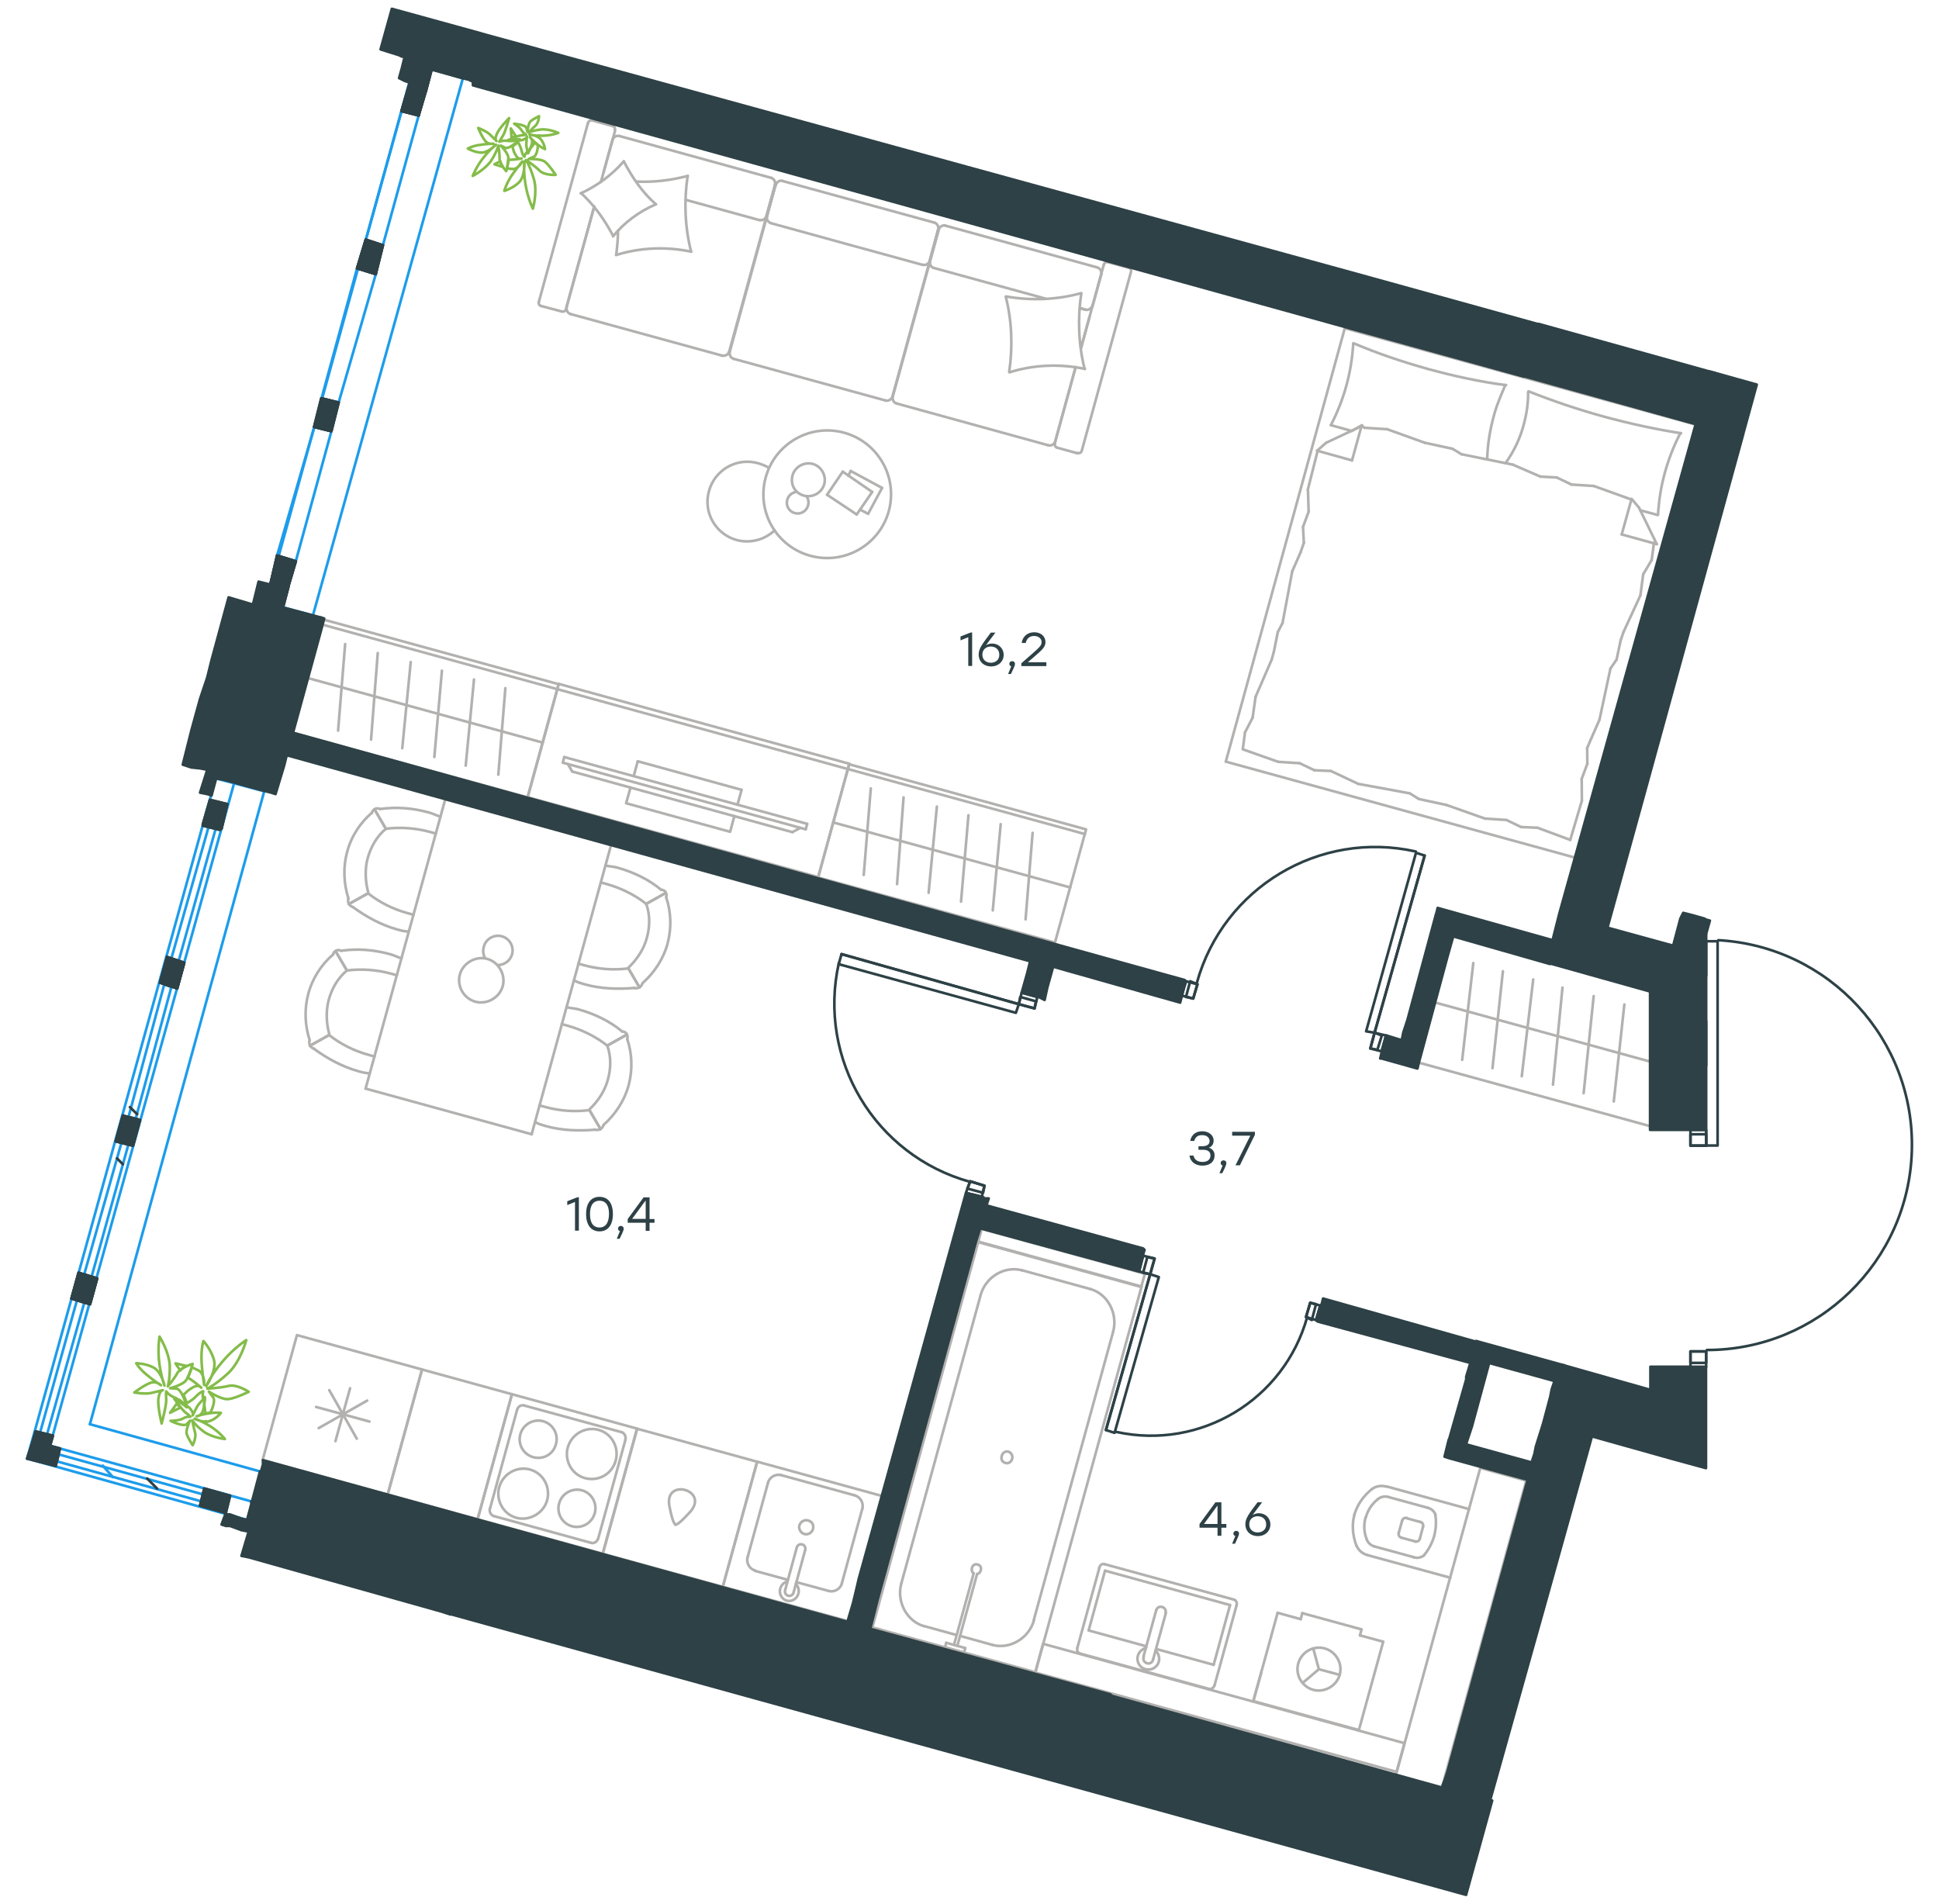 <?xml version="1.0" encoding="utf-8"?>
<!-- Generator: Adobe Illustrator 25.2.0, SVG Export Plug-In . SVG Version: 6.00 Build 0)  -->
<svg version="1.1" id="Слой_1" xmlns="http://www.w3.org/2000/svg" xmlns:xlink="http://www.w3.org/1999/xlink" x="0px" y="0px"
	 viewBox="0 0 1100 1080" style="enable-background:new 0 0 1100 1080;" xml:space="preserve">
<style type="text/css">
	.st0{fill:none;stroke:#B2B1B0;stroke-width:1.5;stroke-linecap:round;stroke-linejoin:round;stroke-miterlimit:10;}
	.st1{fill:none;stroke:#B2B1B0;stroke-width:1.5;stroke-linecap:round;stroke-linejoin:round;stroke-miterlimit:22.926;}
	.st2{fill:none;stroke:#84BC4A;stroke-width:1.5;stroke-linecap:round;stroke-linejoin:round;stroke-miterlimit:22.926;}
	.st3{fill:none;stroke:#B2B1B0;stroke-width:1.5;stroke-linecap:round;stroke-linejoin:round;stroke-miterlimit:10;}
	.st4{fill:none;stroke:#B2B1B0;stroke-width:1.5;stroke-miterlimit:22.926;}
	.st5{fill:none;stroke:#B2B1B0;stroke-width:1.5;stroke-linecap:round;stroke-linejoin:round;stroke-miterlimit:22.926;}
	.st6{fill:none;stroke:#B2B1B0;stroke-width:1.5;stroke-linecap:round;stroke-linejoin:round;stroke-miterlimit:22.926;}
	.st7{fill:none;stroke:#1D9CEB;stroke-width:1.5;stroke-linecap:round;stroke-linejoin:round;stroke-miterlimit:22.926;}
	.st8{fill:#2D4146;}
	.st9{fill:none;stroke:#2D4146;stroke-width:1.5;stroke-linecap:round;stroke-linejoin:round;stroke-miterlimit:10;}
	.st10{fill:none;stroke:#2D4146;stroke-width:1.5;stroke-linecap:round;stroke-linejoin:round;stroke-miterlimit:22.926;}
	.st11{fill-rule:evenodd;clip-rule:evenodd;fill:#2D4146;}
	.st12{fill:none;stroke:#2D4146;stroke-width:1.5;stroke-linecap:round;stroke-linejoin:round;stroke-miterlimit:22.926;}
</style>
<line class="st0" x1="593" y1="169.4" x2="529.7" y2="152"/>
<line class="st0" x1="613.2" y1="197.7" x2="618.1" y2="179.7"/>
<line class="st0" x1="598.7" y1="250.3" x2="610.2" y2="208.3"/>
<line class="st0" x1="640.3" y1="151.9" x2="628.7" y2="148.8"/>
<line class="st0" x1="508.6" y1="228.9" x2="594.6" y2="252.6"/>
<line class="st0" x1="599.8" y1="254" x2="611.4" y2="257.2"/>
<line class="st0" x1="615.8" y1="175.7" x2="612.6" y2="174.8"/>
<line class="st0" x1="626.1" y1="150.4" x2="613.2" y2="197.7"/>
<line class="st0" x1="615.8" y1="175.7" x2="612.6" y2="174.8"/>
<line class="st0" x1="624.8" y1="155.5" x2="619.8" y2="173.6"/>
<line class="st0" x1="536.3" y1="128" x2="622.4" y2="151.7"/>
<line class="st0" x1="610.2" y1="208.3" x2="598.3" y2="251.6"/>
<path class="st0" d="M626.1,150.4c0.4-1.6,1.7-1.9,2.5-1.7"/>
<path class="st0" d="M622.4,151.7c1.6,0.4,2.8,2.2,2.3,4.1"/>
<path class="st0" d="M640.3,151.9c1.4,0.4,1.5,1.6,1.3,2.4l-27.9,101.4c-0.4,1.4-1.6,1.5-2.4,1.3"/>
<path class="st0" d="M598.7,250.3c-0.4,1.6-2.2,2.8-4.1,2.3"/>
<path class="st0" d="M599.8,254c-1.4-0.4-1.5-1.6-1.3-2.4"/>
<path class="st0" d="M619.9,173c-0.5,1.8-2.3,3.2-4.2,2.7"/>
<path class="st0" d="M570.6,168.4c3.5,13.9,4,28.6,1.9,42.7"/>
<path class="st0" d="M572.8,211.2c13.6-4.3,28.5-4.9,42.7-1.9"/>
<path class="st0" d="M615.3,209.3c-3.5-13.9-4-28.6-1.9-42.7"/>
<path class="st0" d="M613.4,166.3c-13.7,3.8-28.3,4.4-42.7,1.9"/>
<path class="st0" d="M529.7,152c-1.5-0.4-2.6-2.2-2.1-4"/>
<path class="st0" d="M508.6,228.9c-1.5-0.4-2.6-2.2-2.1-4"/>
<path class="st0" d="M532.5,130.4c0.4-1.6,2.1-2.9,3.8-2.4"/>
<line class="st0" x1="307" y1="173.6" x2="318.6" y2="176.7"/>
<line class="st0" x1="323.8" y1="178.2" x2="409.8" y2="201.8"/>
<line class="st0" x1="321.4" y1="174.1" x2="337.1" y2="117.2"/>
<line class="st0" x1="434.8" y1="122.8" x2="439.8" y2="104.7"/>
<line class="st0" x1="430.9" y1="124.9" x2="389.1" y2="113.4"/>
<line class="st0" x1="439.8" y1="104.7" x2="434.8" y2="122.8"/>
<line class="st0" x1="351.5" y1="77.2" x2="437.5" y2="100.9"/>
<line class="st0" x1="337.1" y1="117.2" x2="321.1" y2="175.4"/>
<line class="st0" x1="439.8" y1="104.7" x2="434.8" y2="122.8"/>
<line class="st0" x1="333.5" y1="70" x2="305.7" y2="171.2"/>
<line class="st0" x1="347.5" y1="71.5" x2="335.9" y2="68.3"/>
<line class="st0" x1="340.9" y1="103.2" x2="348.9" y2="74.3"/>
<line class="st0" x1="434.8" y1="122.8" x2="413.7" y2="199.4"/>
<line class="st0" x1="342.5" y1="97.4" x2="347.5" y2="79.3"/>
<path class="st0" d="M321.1,175.4c-0.4,1.4-1.6,1.5-2.4,1.3"/>
<path class="st0" d="M347.5,71.5c1.4,0.4,1.5,1.6,1.3,2.4"/>
<path class="st0" d="M347.5,79.3c0.4-1.5,2.2-2.6,4-2.1"/>
<path class="st0" d="M413.7,199.4c-0.4,1.6-2.2,2.8-4.1,2.3"/>
<path class="st0" d="M437.5,100.9c1.5,0.4,2.6,2.2,2.1,4"/>
<path class="st0" d="M307,173.6c-1.4-0.4-1.5-1.6-1.3-2.4"/>
<path class="st0" d="M323.8,178.2c-1.6-0.4-2.8-2.2-2.3-4.1"/>
<path class="st0" d="M434.9,122.4c-0.4,1.6-2.1,2.9-3.8,2.4"/>
<path class="st0" d="M333.5,70c0.4-1.6,1.7-1.9,2.5-1.7"/>
<path class="st0" d="M329.6,109.5c7.6,7,13.4,15.2,18.2,24.3"/>
<path class="st0" d="M347.8,134.1c6.2-7.8,14.9-14.2,24.3-18.2"/>
<path class="st0" d="M392,142.5c-3.5-13.9-4-28.6-1.9-42.7"/>
<path class="st0" d="M390.2,99.8c-9.7,2.5-19.3,3.7-29.2,3.2"/>
<path class="st0" d="M349.5,144.7c13.6-4.3,28.5-4.9,42.7-1.9"/>
<path class="st0" d="M372.1,115.9c-7.7-6.7-13.4-15.2-18.2-24.3"/>
<path class="st0" d="M350.6,131.1c0,4.4-0.5,9.1-1,13.4"/>
<path class="st0" d="M353.9,91.5c-6.7,7.7-15.1,13.9-24.4,18.2"/>
<line class="st0" x1="532.6" y1="130.2" x2="527.6" y2="148.3"/>
<line class="st0" x1="527.6" y1="148.3" x2="506.5" y2="224.9"/>
<line class="st0" x1="416.3" y1="203.6" x2="502.3" y2="227.2"/>
<line class="st0" x1="414" y1="199.5" x2="435.5" y2="121.2"/>
<line class="st0" x1="444" y1="102.7" x2="530.1" y2="126.3"/>
<line class="st0" x1="527.4" y1="148.2" x2="506.3" y2="224.9"/>
<path class="st0" d="M506.3,224.9c-0.4,1.6-2.2,2.8-4.1,2.3"/>
<path class="st0" d="M416.3,203.6c-1.6-0.4-2.8-2.2-2.3-4.1"/>
<line class="st0" x1="527.4" y1="148.2" x2="532.3" y2="130.1"/>
<line class="st0" x1="523.5" y1="150.3" x2="481.6" y2="138.8"/>
<line class="st0" x1="532.3" y1="130.1" x2="527.4" y2="148.2"/>
<line class="st0" x1="532.3" y1="130.1" x2="527.4" y2="148.2"/>
<path class="st0" d="M530.1,126.3c1.5,0.4,2.6,2.2,2.1,4"/>
<path class="st0" d="M527.5,147.8c-0.4,1.6-2.1,2.9-3.8,2.4"/>
<line class="st0" x1="435" y1="122.8" x2="440" y2="104.7"/>
<line class="st0" x1="437.3" y1="126.6" x2="481.6" y2="138.8"/>
<line class="st0" x1="440" y1="104.7" x2="435" y2="122.8"/>
<line class="st0" x1="440" y1="104.7" x2="435" y2="122.8"/>
<path class="st0" d="M443.9,102.6c-1.5-0.4-3.3,0.5-3.8,2.4"/>
<path class="st0" d="M435.1,122.5c-0.4,1.6,0.4,3.5,2.1,4"/>
<line class="st1" x1="500.4" y1="276.8" x2="492.5" y2="291.5"/>
<line class="st1" x1="492.5" y1="291.5" x2="487.9" y2="289.1"/>
<line class="st1" x1="481.3" y1="269.9" x2="482.6" y2="267.2"/>
<line class="st1" x1="482.6" y1="267.2" x2="500.4" y2="276.8"/>
<line class="st1" x1="494.8" y1="279.1" x2="486" y2="291.9"/>
<line class="st1" x1="486" y1="291.9" x2="469.2" y2="280.7"/>
<line class="st1" x1="469.2" y1="280.7" x2="478.1" y2="267.6"/>
<line class="st1" x1="478.1" y1="267.6" x2="494.8" y2="279.1"/>
<path class="st1" d="M459.7,315.3c19.3,5.3,39.2-6.1,44.5-25.3c5.3-19.3-6.1-39.2-25.3-44.5c-19.3-5.3-39.2,6.1-44.5,25.3
	C429,290.3,440.5,310.1,459.7,315.3z"/>
<path class="st1" d="M456.1,281.2c4.9,1.3,10.1-1.6,11.5-6.5c1.3-4.9-1.6-10.1-6.5-11.5c-4.9-1.3-10.1,1.6-11.5,6.5
	C448.2,274.9,451,279.8,456.1,281.2z"/>
<path class="st1" d="M457.6,281.6c1,1.4,1.3,3.4,0.8,5.2c-0.9,3.3-4.2,5.2-7.5,4.3c-3.3-0.9-5.2-4.2-4.3-7.5
	c0.7-2.6,2.8-4.2,5.4-4.6"/>
<path class="st1" d="M439.4,300.9c-5.6,5.4-13.9,7.5-21.4,5.5c-12.1-3.3-19.2-15.8-15.8-27.8c3.3-12.1,15.8-19.2,27.8-15.8
	c2.1,0.6,4.2,1.4,6.2,2.6"/>
<path class="st2" d="M305.1,77.4c0-0.1,0.3-0.5,0.3-0.5h0.1c0,0.1,0,0.4-0.1,0.8C305.2,77.5,305.2,77.5,305.1,77.4z M290.2,78
	c-0.2-2.8-0.4-5.1-0.4-5.1s1.3,2,2.8,4.3C291.8,77.5,290.8,77.8,290.2,78z M290.3,80c-0.1-0.2,0-0.6-0.2-0.9c0.8,0.1,2.1,0,3.1,0
	l0.1,0.2C292.9,79.6,291.6,80,290.3,80z M285.3,94.7c-2.5-0.7-4.8-1.5-4.8-1.5s1.5-0.9,3.4-1.6C284.1,92.8,284.6,93.7,285.3,94.7z
	 M298.4,90.8c0,0,2.3,3.3,4.5,10.9c2.1,7.4-0.6,16.7-0.6,16.7s-2.9-5.8-4.2-13.9c-1.3-8-0.6-12.9-0.6-12.9s0.5,7.8-2.8,11.6
	c-3.5,3.6-8.6,5.1-8.6,5.1s0.7-2.9,3.2-7.2c2.6-4.2,7-9.5,7-9.5s-1.9,4-5.1,4.3c-0.8-0.1-2.3-0.1-3.6-0.4c0.2-1.4,0.8-3.3,0.7-4.8
	c0.2-0.1,0.6,0,0.6,0c3.4-0.1,7-0.8,7-0.8s-2,1.1-3.8-2.7c-0.6-1-1-2.5-1.4-4.1c1-0.7,2.4-1.9,3.2-2.4c1,1.7,1.7,3.5,1.9,4.5
	c0.8,3.2,1.7,3.7,1.7,3.7s0.2-1.4,1.6-2.8c0.2,0.6,0.3,0.9,0.3,0.9s0.5-1.1,1.3-2.6c0.9-1,1.9-2.2,2.7-3.6c0.4,0.5,1,0.9,1.7,1.5
	l0.1,0.2c-0.2,2.9-1,5.8-2.3,6.4l-3,1.3c0,0,7.2-0.3,9.4,1.7c2.4,1.9,5.9,7.3,5.9,7.3s-6.3,0.4-9.1-2.4
	C303,93.7,298.4,90.8,298.4,90.8z"/>
<path class="st2" d="M282.7,82.6c0,0-0.7,3.2-4,8.5c-3.6,5.2-10.5,8.7-10.5,8.7s2-5.3,6.1-10.4s7-7.3,7-7.3s-3.9,4.3-8,4.5
	c-4.1-0.1-7.9-2.3-7.9-2.3s2-1.3,6.2-2s8.3-0.8,8.3-0.8s-2.3,0.6-4.1-1c-2-1.8-4.5-7.9-4.5-7.9s4.5,1.7,6.5,3.6c2,2,3.9,3.8,3.9,3.8
	s-1.3-0.5,0.1-3.9c1.3-3.3,7-9.1,7-9.1s-2.2,8.2-3.6,10.2c-1.4,2.2-1.9,3.2-1.9,3.2s1.9-0.9,4.5-0.5c2,0.4,4.7-0.6,6.5-0.9
	c0.2-0.1,0.6,0,0.6,0c-1.2,1.1-6.2,5.9-8.4,4.8l-2.4-1.2c0,0,4.2,4.3,4.3,6.9c0.1,2.6-1.2,7.6-1.2,7.6s-3.5-3.7-3.8-6.8
	C283.5,86.8,282.7,82.6,282.7,82.6z"/>
<path class="st2" d="M299.9,75.2c0,0,2-1.1,6.7-1.7s10.1,1.9,10.1,1.9s-3.9,1.5-8.8,1.6c-5,0.1-7.5-0.6-7.5-0.6s4.3,0.2,6.4,2.6
	c2,2.4,2.4,5.6,2.4,5.6s-1.7-0.6-4.1-2.5s-4.5-4.3-4.5-4.3s1.4,1,1.3,2.9c-0.1,1.8-2.3,6.2-2.3,6.2s-1.2-3.4-1-5.5l0.3-4
	c0,0,0.3,0.9-2.2,1.9s-8.5,0.2-8.5,0.2s5.7-2.6,7.5-2.7c1.9-0.1,2.7-0.5,2.7-0.5s-1.5-0.6-2.5-2.4c-1-1.7-4.2-3.7-4.2-3.7
	s6.5,0.5,7,2.5l0.5,2c0,0,0.4-4.4,1.7-5.8c1.4-1.3,4.9-3,4.9-3s-0.2,3.9-2.1,5.5C302,72.8,299.9,75.2,299.9,75.2z"/>
<path class="st0" d="M315.4,819.3c1.6-5.7-1.8-11.5-7.3-13s-11.4,1.8-12.9,7.4c-1.6,5.7,1.8,11.5,7.3,13S313.8,825.3,315.4,819.3z"
	/>
<path class="st0" d="M310.4,851.1c2-7.3-2.1-15.3-9.8-17.4c-7.3-2-15.2,2.3-17.4,10c-2,7.3,2.1,15.3,9.8,17.4
	C300.3,863.1,308.4,858.5,310.4,851.1z"/>
<path class="st0" d="M337.4,858.5c1.6-5.7-1.8-11.5-7.3-13s-11.4,1.8-12.9,7.4c-1.6,5.7,1.8,11.5,7.3,13S335.8,864.2,337.4,858.5z"
	/>
<path class="st0" d="M349.3,828.6c2-7.3-2.1-15.3-9.8-17.4c-7.3-2-15.2,2.3-17.4,10c-2,7.3,2.1,15.3,9.8,17.4
	C339.6,840.6,347.2,836.3,349.3,828.6z"/>
<line class="st0" x1="278" y1="855.8" x2="293.3" y2="800"/>
<line class="st0" x1="335.3" y1="875.3" x2="280.1" y2="860.1"/>
<line class="st0" x1="354.8" y1="816.9" x2="339.4" y2="872.7"/>
<line class="st0" x1="297.4" y1="797.4" x2="352.6" y2="812.5"/>
<path class="st0" d="M339.4,872.7L339.4,872.7c-0.6,2-2.4,3.1-4.1,2.6"/>
<path class="st0" d="M293.3,800L293.3,800c0.6-2.2,2.4-3.1,4.1-2.6"/>
<path class="st0" d="M280.1,860.1L280.1,860.1c-1.8-0.5-2.6-2.7-2.2-4.3"/>
<path class="st0" d="M352.6,812.5L352.6,812.5c1.8,0.5,2.6,2.7,2.2,4.3"/>
<rect x="279.6" y="799.2" transform="matrix(0.265 -0.964 0.964 0.265 -573.588 919.688)" class="st3" width="73.6" height="73.6"/>
<line class="st0" x1="456.8" y1="879.3" x2="450.3" y2="903.1"/>
<line class="st0" x1="447" y1="896.3" x2="428.3" y2="891.2"/>
<line class="st0" x1="443.2" y1="836.9" x2="485" y2="848.4"/>
<line class="st0" x1="470.1" y1="902.6" x2="451.8" y2="897.6"/>
<line class="st0" x1="489.2" y1="855.9" x2="477.6" y2="898.2"/>
<line class="st0" x1="445.5" y1="901.8" x2="452" y2="878"/>
<line class="st0" x1="424.1" y1="883.5" x2="435.7" y2="841.2"/>
<path class="st0" d="M456.8,879.3L456.8,879.3c0.4-1.4-0.4-2.7-1.7-3.1c-1.3-0.4-2.7,0.4-3.1,1.7"/>
<path class="st0" d="M424.1,883.5c-0.9,3.1,1.1,6.7,4.3,7.5"/>
<path class="st0" d="M446.7,897.2c-2,0.6-3.5,2-4.1,4.2c-0.8,2.8,1,6,3.7,6.7c2.8,0.8,5.8-1,6.6-3.9c0.6-2,0-4.1-1.4-5.7"/>
<path class="st0" d="M489.2,855.9c0.9-3.1-1.1-6.7-4.3-7.5"/>
<path class="st0" d="M470.1,902.6c3.1,0.9,6.7-1.1,7.5-4.3"/>
<path class="st0" d="M443.2,836.9c-3.1-0.9-6.7,1.1-7.5,4.3"/>
<path class="st0" d="M445.5,901.8l-0.1,0.4c-0.4,1.4,0.4,2.7,1.7,3.1c1.3,0.4,2.7-0.4,3.1-1.7l0.1-0.4"/>
<path class="st0" d="M461.2,867.5c-0.6,2-2.7,3.4-4.9,2.8c-2-0.6-3.4-2.9-2.8-4.9s2.7-3.4,4.9-2.8
	C460.8,863.2,461.8,865.3,461.2,867.5z"/>
<rect x="418.7" y="837.5" transform="matrix(0.265 -0.964 0.964 0.265 -508.265 1081.887)" class="st3" width="73.6" height="73.6"/>
<line class="st0" x1="209.6" y1="806.5" x2="179.3" y2="798.2"/>
<line class="st0" x1="180.8" y1="810.2" x2="208.3" y2="794.6"/>
<line class="st0" x1="202.4" y1="816.2" x2="186.8" y2="788.7"/>
<line class="st0" x1="190.3" y1="817.6" x2="198.6" y2="787.6"/>
<rect x="157.6" y="765.7" transform="matrix(0.265 -0.964 0.964 0.265 -630.943 777.419)" class="st3" width="73.6" height="73.6"/>
<path class="st0" d="M391.1,858.2c-2.3,2.4-5.6,6.2-7.9,6.9c-1.7-1.8-2.6-6.7-3.3-9.9C375.9,837.7,403.4,845.3,391.1,858.2z"/>
<rect x="349.1" y="819.9" transform="matrix(0.265 -0.964 0.964 0.265 -540.929 1000.788)" class="st3" width="73.6" height="70.6"/>
<line class="st0" x1="346.7" y1="479.3" x2="301.6" y2="643.5"/>
<line class="st0" x1="301.6" y1="643.5" x2="207.4" y2="617.6"/>
<line class="st0" x1="207.4" y1="617.6" x2="252.6" y2="453.4"/>
<line class="st0" x1="252.6" y1="453.4" x2="346.7" y2="479.3"/>
<path class="st0" d="M269.7,568.3c6.5,1.8,13.7-2.3,15.5-8.8s-2.3-13.7-8.8-15.5s-13.7,2.3-15.5,8.8
	C259,559.6,263.2,566.5,269.7,568.3z"/>
<path class="st0" d="M275.2,543.6c-1.1-1.9-1.4-4.3-0.7-6.6c1.2-4.4,5.8-7,10.2-5.8c4.4,1.2,7,5.8,5.8,10.2c-1,3.6-4.2,5.9-7.7,6.1"
	/>
<path class="st0" d="M196.8,550.6c-5.2,4.3-8.5,10.2-10.3,16.6c-1.7,6.3-1.4,13.3,0.3,19.5"/>
<path class="st0" d="M227.8,543.7c-2.1-0.6-4.1-1.7-6.3-2.3c-9-2.5-18.5-3.4-27.9-2"/>
<path class="st0" d="M178.2,595.1c7.6,5.5,16,10.1,25,12.6c2.1,0.6,4.3,1.2,6.5,1.2"/>
<path class="st0" d="M225.1,553.3l-3.2-0.9c-8-2.2-16.9-2.9-25.2-1.8"/>
<path class="st0" d="M186.7,587.2c6.6,5.2,14.1,9,22.6,11.3l3.2,0.9"/>
<path class="st0" d="M189,541.5c-6.6,5.6-11.7,13.4-14.1,22.3c-2.3,8.5-2,17.8,0.8,26.4"/>
<line class="st0" x1="196.8" y1="550.6" x2="190.5" y2="539.8"/>
<line class="st0" x1="186.7" y1="587.2" x2="175.8" y2="593.3"/>
<line class="st0" x1="196.8" y1="550.6" x2="190.5" y2="539.8"/>
<line class="st0" x1="186.7" y1="587.2" x2="175.8" y2="593.3"/>
<path class="st0" d="M175.6,590.3c-0.6,2.1,0.6,4.2,2.7,4.7"/>
<path class="st0" d="M193.5,539.4c-2-1-4,0-4.6,2.1"/>
<path class="st0" d="M218.9,470.2c-5.2,4.3-8.5,10.3-10.3,16.6c-1.7,6.3-1.4,13.3,0.3,19.5"/>
<path class="st0" d="M249.8,463.3c-2.1-0.6-4.1-1.7-6.3-2.3c-9-2.5-18.5-3.4-27.9-2"/>
<path class="st0" d="M200.3,514.7c7.6,5.5,16,10.1,25,12.6c2.1,0.6,4.3,1.2,6.5,1.2"/>
<path class="st0" d="M247.2,472.9L244,472c-8-2.2-16.9-2.9-25.2-1.8"/>
<path class="st0" d="M208.8,506.8c6.6,5.2,14.1,9,22.6,11.3l3.2,0.9"/>
<path class="st0" d="M211,461.1c-6.6,5.6-11.7,13.3-14.1,22.3c-2.3,8.5-2,17.8,0.8,26.4"/>
<line class="st0" x1="218.9" y1="470.2" x2="212.6" y2="459.4"/>
<line class="st0" x1="208.8" y1="506.8" x2="197.9" y2="512.9"/>
<line class="st0" x1="218.9" y1="470.2" x2="212.6" y2="459.4"/>
<line class="st0" x1="208.8" y1="506.8" x2="197.9" y2="512.9"/>
<path class="st0" d="M197.6,509.9c-0.6,2.1,0.6,4.2,2.7,4.7"/>
<path class="st0" d="M215.6,459c-2-1-4,0-4.6,2.1"/>
<path class="st0" d="M344.5,593.2c2.3,6.3,2.1,13.1,0.3,19.5c-1.7,6.3-5.6,12.1-10.3,16.6"/>
<path class="st0" d="M321.4,571.4c2.1,0.6,4.4,0.6,6.6,1.2c9,2.5,17.6,6.5,25,12.6"/>
<path class="st0" d="M337.7,640.9c-9.3,0.8-18.9,0.5-27.9-2c-2.1-0.6-4.3-1.2-6.2-2.3"/>
<path class="st0" d="M318.7,581l3.2,0.9c8,2.2,16,6.1,22.6,11.3"/>
<path class="st0" d="M334.4,629.8c-8.3,1.1-16.7,0.5-25.2-1.8l-3.2-0.9"/>
<path class="st0" d="M355.8,589.4c2.8,8.2,3.2,17.5,0.8,26.4c-2.3,8.5-7.4,16.3-14.1,22.3"/>
<line class="st0" x1="344.5" y1="593.2" x2="355.4" y2="587.1"/>
<line class="st0" x1="334.4" y1="629.8" x2="340.7" y2="640.6"/>
<line class="st0" x1="344.5" y1="593.2" x2="355.4" y2="587.1"/>
<line class="st0" x1="334.4" y1="629.8" x2="340.7" y2="640.6"/>
<path class="st0" d="M342.4,638.2c-0.6,2.1-2.6,3.3-4.7,2.7"/>
<path class="st0" d="M353,585.2c2.3,0.1,3.4,2,2.9,4.2"/>
<path class="st0" d="M366.6,512.8c2.3,6.3,2.1,13.2,0.3,19.5c-1.7,6.3-5.6,12.1-10.3,16.6"/>
<path class="st0" d="M343.5,491c2.1,0.6,4.4,0.6,6.6,1.2c9,2.5,17.6,6.5,25,12.6"/>
<path class="st0" d="M359.8,560.5c-9.3,0.8-18.9,0.5-27.9-2c-2.1-0.6-4.3-1.2-6.2-2.3"/>
<path class="st0" d="M340.8,500.6l3.2,0.9c8,2.2,16,6.1,22.6,11.3"/>
<path class="st0" d="M356.5,549.4c-8.3,1.1-16.7,0.5-25.2-1.8l-3.2-0.9"/>
<path class="st0" d="M377.9,509c2.8,8.2,3.2,17.4,0.8,26.4c-2.3,8.5-7.4,16.3-14.1,22.3"/>
<line class="st0" x1="366.6" y1="512.8" x2="377.5" y2="506.7"/>
<line class="st0" x1="356.5" y1="549.4" x2="362.8" y2="560.2"/>
<line class="st0" x1="366.6" y1="512.8" x2="377.5" y2="506.7"/>
<line class="st0" x1="356.5" y1="549.4" x2="362.8" y2="560.2"/>
<path class="st0" d="M364.5,557.8c-0.6,2.1-2.6,3.3-4.7,2.7"/>
<path class="st0" d="M375.1,504.8c2.3,0.1,3.4,2,2.9,4.2"/>
<rect x="218.6" y="792.8" transform="matrix(0.265 -0.964 0.964 0.265 -602.265 848.553)" class="st4" width="73.6" height="52.9"/>
<path class="st2" d="M116.2,806.6c0,0.2,0,0.7,0,0.7h0.2c0-0.2,0.3-0.5,0.4-1C116.4,806.7,116.4,806.7,116.2,806.6z M100.3,796.3
	c-2,2.9-3.8,5.2-3.8,5.2s2.7-1.4,5.8-2.9C101.7,798,100.9,797,100.3,796.3z M101.8,794.2c-0.2,0.1-0.4,0.6-0.8,0.9
	c1,0.4,2.3,1.4,3.4,2l0.2-0.1C104.3,796.4,103.2,795.2,101.8,794.2z M105.8,775c-3.2-0.9-6.2-1.5-6.2-1.5s1.1,1.9,2.7,4
	C103.3,776.3,104.4,775.6,105.8,775z M117.6,787.8c0,0,4.7-2.1,12-8.9c7-6.7,10.1-18.6,10.1-18.6s-7,4.4-13.7,12.4
	c-6.7,7.9-9,13.7-9,13.7s5.7-8.1,4.5-14.4c-1.5-6.2-6.1-11.2-6.1-11.2s-1.2,3.6-1.1,9.9c0.1,6.3,1.5,15,1.5,15s0.5-5.6-2.8-8
	c-1-0.4-2.5-1.4-4.2-1.9c-0.6,1.6-1.3,4.1-2.3,5.7c0.1,0.2,0.6,0.4,0.6,0.4c3.7,2.3,7.1,5.4,7.1,5.4s-1.5-2.6-5.9,0.5
	c-1.3,0.7-2.7,2.1-4.2,3.5c0.7,1.4,1.3,3.6,2,4.7c2.1-1.2,4.1-2.6,5-3.7c3-3,4.2-3,4.2-3s-0.6,1.6-0.1,4.1c0.7-0.5,0.9-0.8,0.9-0.8
	s-0.2,1.5-0.3,3.7c0.3,1.7,0.6,3.6,0.6,5.7c0.8-0.3,1.7-0.3,2.8-0.5l0.2-0.1c1.6-3.3,2.6-7,1.6-8.5l-2.5-3.4c0,0,7.6,5,11.4,4.2
	c3.9-0.5,11.2-4.1,11.2-4.1s-6.7-4.5-11.5-3.3C124.5,787.5,117.6,787.8,117.6,787.8z"/>
<path class="st2" d="M95.2,786.5c0,0,1.3-4,1.1-11.9c-0.5-8-5.8-16.3-5.8-16.3s-1.2,7-0.1,15.3c1.2,8.2,2.9,12.5,2.9,12.5
	s-1.4-7.2-5.9-10.1c-4.5-2.5-10.1-2.6-10.1-2.6s1.4,2.7,5.5,6.2s8.5,6.3,8.5,6.3s-2.1-2.2-5.1-1.6c-3.4,0.7-10,5.7-10,5.7
	s6,1.1,9.5,0.3s6.7-1.6,6.7-1.6s-1.7-0.3-2.5,4.4c-0.7,4.5,1.8,14.5,1.8,14.5s2.8-10.4,2.6-13.5c-0.2-3.3,0-4.7,0-4.7
	s1.5,2.2,4.6,3.4c2.5,0.9,4.7,3.6,6.5,5.2c0.1,0.2,0.6,0.4,0.6,0.4c-0.5-1.9-2.9-10.5-6.1-10.6l-3.4-0.2c0,0,7.4-1.9,9.2-4.7
	c1.8-2.7,3.6-9.1,3.6-9.1s-6.2,1.7-8.6,5C98.8,782.4,95.2,786.5,95.2,786.5z"/>
<path class="st2" d="M109.1,805.8c0,0,1.5,2.6,6.2,6.2c4.7,3.6,12.3,4.4,12.3,4.4s-3.3-4.2-8.6-7.4c-5.4-3.3-8.6-4.1-8.6-4.1
	s4.9,2.6,8.6,1.3c3.8-1.3,6.3-4.6,6.3-4.6s-2.2-0.4-6.1,0.1s-7.7,1.8-7.7,1.8s2.2-0.1,3.3-2.3c1.1-2,1.5-8.2,1.5-8.2s-3.5,3-4.7,5.4
	l-2.3,4.6c0,0,0.9-0.8-1.2-3.6c-2.1-2.7-9.2-5.8-9.2-5.8s4.5,6.5,6.5,7.9c2,1.3,2.6,2.3,2.6,2.3s-2.1-0.4-4.2,1
	c-2.1,1.2-7,1.3-7,1.3s7.4,3.7,9.2,1.8l1.8-1.9c0,0-2.5,5.1-1.9,7.4c0.6,2.3,3.4,6.5,3.4,6.5s2.3-4.4,1.3-7.4
	C109.8,809.7,109.1,805.8,109.1,805.8z"/>
<rect x="598.4" y="665.4" transform="matrix(0.265 -0.964 0.964 0.265 -245.152 1105.224)" class="st3" width="7.8" height="96"/>
<rect x="683.8" y="862.3" transform="matrix(0.265 -0.964 0.964 0.265 -425.212 1379.558)" class="st3" width="16.9" height="212.7"/>
<line class="st0" x1="786.6" y1="843.3" x2="833.5" y2="856.2"/>
<line class="st0" x1="802.2" y1="883.5" x2="779.9" y2="877.4"/>
<line class="st0" x1="787.6" y1="849.3" x2="809.9" y2="855.4"/>
<line class="st0" x1="803.2" y1="874.6" x2="795.1" y2="872.4"/>
<line class="st0" x1="798.2" y1="861.4" x2="806.2" y2="863.6"/>
<line class="st0" x1="807.3" y1="866.1" x2="805.5" y2="872.9"/>
<line class="st0" x1="822.8" y1="895.1" x2="775.9" y2="882.3"/>
<line class="st0" x1="793.5" y1="869.7" x2="795.4" y2="862.8"/>
<path class="st0" d="M769.5,876.9c-2.1-5.6-2.7-11.7-1.2-17.3l0.1-0.5"/>
<path class="st0" d="M805.5,872.9c-0.4,1.3-1.4,1.9-2.8,1.6"/>
<path class="st0" d="M807.9,882.4c-1.8,1.3-3.7,1.7-5.9,1.1"/>
<path class="st0" d="M795.1,872.4c-1.3-0.4-1.9-1.4-1.6-2.8"/>
<path class="st0" d="M775.4,873.5c-1.6-4.1-1.9-8.3-0.7-12.6"/>
<path class="st0" d="M795.4,862.8c0.4-1.3,1.4-1.9,2.8-1.6"/>
<path class="st0" d="M805.7,863.4c1.3,0.4,1.9,1.4,1.6,2.8"/>
<path class="st0" d="M809.9,855.4c2.2,0.6,3.6,1.9,4.5,3.9"/>
<path class="st0" d="M814.2,859.3c0.8,3.8,0.4,8.4-0.6,12.2c-1.1,3.8-3,7.5-5.7,10.8"/>
<path class="st0" d="M781.8,850.4c1.8-1.3,3.7-1.7,5.9-1.1"/>
<path class="st0" d="M768.3,859.5L768.3,859.5c1.7-6,5.3-10.9,10-14.7"/>
<path class="st0" d="M775.9,882.3c-3-0.8-5.2-2.8-6.3-5.3"/>
<path class="st0" d="M778.3,844.8c2.3-1.7,5.3-2.2,8.1-1.4"/>
<path class="st0" d="M774.8,860.9L774.8,860.9c1.2-4.2,3.5-7.7,7-10.5"/>
<path class="st0" d="M779.9,877.4c-2.2-0.6-3.6-1.9-4.5-3.9"/>
<rect x="704.4" y="935.8" transform="matrix(0.265 -0.964 0.964 0.265 -311.287 1490.417)" class="st5" width="235" height="27.1"/>
<line class="st6" x1="697.8" y1="910.6" x2="688.5" y2="944.5"/>
<line class="st6" x1="688.5" y1="944.5" x2="655.8" y2="935.5"/>
<line class="st6" x1="650.3" y1="934" x2="617.6" y2="925"/>
<line class="st6" x1="626.9" y1="891.1" x2="697.8" y2="910.6"/>
<line class="st6" x1="617.6" y1="925" x2="626.9" y2="891.1"/>
<line class="st6" x1="612.7" y1="938.1" x2="686" y2="958.2"/>
<line class="st6" x1="623.7" y1="889.4" x2="611.2" y2="934.8"/>
<line class="st6" x1="700" y1="907.5" x2="626.6" y2="887.4"/>
<line class="st6" x1="689" y1="956.2" x2="701.5" y2="910.8"/>
<path class="st6" d="M701.5,910.8c0.4-1.6-0.2-2.9-1.5-3.3"/>
<path class="st6" d="M626.6,887.4c-1.3-0.4-2.5,0.4-3,2.1"/>
<path class="st6" d="M611.2,934.8c-0.4,1.6,0.2,2.9,1.5,3.3"/>
<path class="st6" d="M686,958.2c0.9,0.2,2.5-0.4,3-2.1"/>
<line class="st6" x1="655.9" y1="913.6" x2="648.7" y2="939.8"/>
<line class="st6" x1="654.2" y1="941.3" x2="661.4" y2="915.1"/>
<path class="st6" d="M655.9,913.6L655.9,913.6c0.4-1.5,1.9-2.4,3.4-1.9c1.5,0.4,2.4,1.9,1.9,3.4"/>
<path class="st6" d="M655.6,936.4c1.6,1.6,2.4,4,1.8,6.3c-0.9,3.3-4.3,5.2-7.6,4.3s-5.2-4.3-4.3-7.6c0.6-2.2,2.5-3.9,4.7-4.5"/>
<path class="st6" d="M654.2,941.3c0,0.1-0.1,0.3-0.1,0.4c-0.4,1.5-1.9,2.4-3.4,1.9c-1.5-0.4-2.4-1.9-1.9-3.4c0-0.1,0.1-0.3,0.1-0.4"
	/>
<line class="st6" x1="737.9" y1="918.6" x2="724.8" y2="915"/>
<line class="st6" x1="748.2" y1="947" x2="739.1" y2="954.7"/>
<line class="st6" x1="748.2" y1="947" x2="760" y2="950.2"/>
<line class="st6" x1="772.4" y1="924.4" x2="771.5" y2="927.8"/>
<line class="st6" x1="738.8" y1="915.2" x2="772.4" y2="924.4"/>
<line class="st6" x1="748.2" y1="947" x2="745" y2="935.2"/>
<line class="st6" x1="715.5" y1="949" x2="711" y2="965.1"/>
<line class="st6" x1="770.9" y1="981.5" x2="784.7" y2="931.4"/>
<line class="st6" x1="724.8" y1="915" x2="711" y2="965.1"/>
<line class="st6" x1="784.7" y1="931.4" x2="771.5" y2="927.8"/>
<line class="st6" x1="737.9" y1="918.6" x2="738.8" y2="915.2"/>
<path class="st6" d="M760,950.2c1.8-6.5-2.1-13.2-8.5-15c-6.5-1.8-13.2,2.1-15,8.5c-1.8,6.5,2.1,13.2,8.5,15
	C751.3,960.4,758.2,956.6,760,950.2z"/>
<line class="st6" x1="711" y1="965.1" x2="770.9" y2="981.5"/>
<line class="st6" x1="541.9" y1="927.4" x2="524.5" y2="922.6"/>
<line class="st6" x1="563" y1="933.2" x2="544.6" y2="928.1"/>
<line class="st6" x1="511.3" y1="898.4" x2="556.3" y2="734.8"/>
<line class="st6" x1="579.9" y1="720.7" x2="618.5" y2="731.3"/>
<line class="st6" x1="647.6" y1="729.9" x2="587.4" y2="948.7"/>
<line class="st6" x1="555" y1="704.4" x2="647.6" y2="729.9"/>
<line class="st6" x1="631.5" y1="755.5" x2="586.5" y2="919"/>
<polyline class="st6" points="494.9,923.3 548.3,728.7 555,704.4 "/>
<line class="st6" x1="587.4" y1="948.7" x2="494.9" y2="923.3"/>
<path class="st6" d="M579.9,720.7c-10-2.7-20.8,3.7-23.6,14.1"/>
<path class="st6" d="M563,933.2c9.8,2.7,20.8-3.7,23.6-14.1"/>
<path class="st6" d="M631.5,755.5c2.8-10.4-3.2-21.5-13-24.2"/>
<path class="st6" d="M511.3,898.4c-2.8,10.4,3.2,21.5,13,24.2"/>
<line class="st6" x1="500.3" y1="924.8" x2="497.9" y2="924.1"/>
<line class="st6" x1="541.2" y1="933.2" x2="552.4" y2="892.5"/>
<line class="st6" x1="554.3" y1="893" x2="543.1" y2="933.7"/>
<line class="st6" x1="546.9" y1="937.6" x2="536.1" y2="934.6"/>
<line class="st6" x1="536.1" y1="934.6" x2="536.8" y2="932"/>
<line class="st6" x1="536.8" y1="932" x2="547.6" y2="935"/>
<line class="st6" x1="547.6" y1="935" x2="546.9" y2="937.6"/>
<path class="st6" d="M554.3,893c1.2-0.2,1.9-1.2,2.1-2.2c0.4-1.6-0.3-2.8-1.8-3.2c-1.6-0.4-2.7,0.3-3.2,1.9c-0.3,1-0.1,2.2,0.7,3"/>
<path class="st6" d="M570.4,830c1.7,0.5,3.4-0.6,3.8-2.4c0.5-1.7-0.6-3.6-2.1-4c-1.7-0.5-3.4,0.6-3.8,2.4
	C567.7,828.1,568.7,829.5,570.4,830z"/>
<line class="st6" x1="936.8" y1="639.1" x2="805" y2="602.9"/>
<line class="st6" x1="958.7" y1="608.5" x2="915.1" y2="596.5"/>
<line class="st6" x1="915.1" y1="596.5" x2="814.3" y2="568.8"/>
<line class="st6" x1="915.5" y1="624.9" x2="921.5" y2="569.9"/>
<line class="st6" x1="829.5" y1="601.3" x2="835.8" y2="546.4"/>
<line class="st6" x1="846.7" y1="606" x2="852.6" y2="551"/>
<line class="st6" x1="863.3" y1="610.6" x2="869.8" y2="555.7"/>
<line class="st6" x1="881" y1="615.4" x2="886.4" y2="560.3"/>
<line class="st6" x1="898.4" y1="620.2" x2="904.1" y2="565.1"/>
<rect x="208.3" y="332.8" transform="matrix(0.265 -0.964 0.964 0.265 -209.896 528.373)" class="st5" width="66.6" height="138.1"/>
<line class="st6" x1="183" y1="354.4" x2="316.2" y2="391"/>
<line class="st6" x1="174.7" y1="384.7" x2="307.9" y2="421.3"/>
<line class="st6" x1="286.7" y1="390.4" x2="282.7" y2="439.5"/>
<line class="st6" x1="268.9" y1="385.5" x2="264.2" y2="434.4"/>
<line class="st6" x1="250.7" y1="380.5" x2="246.4" y2="429.5"/>
<line class="st6" x1="233" y1="375.6" x2="228.2" y2="424.5"/>
<line class="st6" x1="214.3" y1="370.5" x2="210.5" y2="419.6"/>
<line class="st6" x1="195.8" y1="365.4" x2="191.8" y2="414.5"/>
<line class="st0" x1="316.2" y1="391" x2="481" y2="436.3"/>
<polyline class="st0" points="481.8,433.3 464.2,497.6 299.4,452.3 317,388 "/>
<line class="st0" x1="317" y1="388" x2="481.8" y2="433.3"/>
<polyline class="st0" points="416.6,463 414.2,471.9 355.2,455.7 357.7,446.8 "/>
<line class="st0" x1="359.5" y1="440.3" x2="361.8" y2="431.9"/>
<line class="st0" x1="361.8" y1="431.9" x2="420.7" y2="448.1"/>
<line class="st0" x1="420.7" y1="448.1" x2="418.4" y2="456.5"/>
<line class="st0" x1="320.1" y1="429.5" x2="319.3" y2="432.7"/>
<line class="st0" x1="449.5" y1="472.1" x2="454" y2="469.7"/>
<line class="st0" x1="322.2" y1="433.5" x2="324.6" y2="437.7"/>
<line class="st0" x1="457.1" y1="470.5" x2="319.3" y2="432.7"/>
<line class="st0" x1="320.1" y1="429.5" x2="457.9" y2="467.4"/>
<line class="st0" x1="457.9" y1="467.4" x2="457.1" y2="470.5"/>
<line class="st0" x1="324.6" y1="437.7" x2="449.5" y2="472.1"/>
<rect x="506.9" y="414.2" transform="matrix(0.265 -0.964 0.964 0.265 -69.515 876.694)" class="st5" width="66.6" height="139.4"/>
<line class="st6" x1="481" y1="436.3" x2="615.5" y2="473.2"/>
<line class="st6" x1="472.7" y1="466.6" x2="607.2" y2="503.5"/>
<line class="st6" x1="585.8" y1="472.5" x2="581.8" y2="521.6"/>
<line class="st6" x1="567.7" y1="467.6" x2="563.2" y2="516.5"/>
<line class="st6" x1="549.4" y1="462.5" x2="545.2" y2="511.5"/>
<line class="st6" x1="531.5" y1="457.6" x2="526.8" y2="506.5"/>
<line class="st6" x1="512.6" y1="452.4" x2="508.9" y2="501.6"/>
<line class="st6" x1="494" y1="447.3" x2="490" y2="496.4"/>
<line class="st6" x1="962" y1="240.9" x2="762.9" y2="186.2"/>
<line class="st6" x1="930.5" y1="289.5" x2="940.5" y2="292.2"/>
<line class="st6" x1="772.5" y1="241.3" x2="767" y2="261.2"/>
<line class="st6" x1="766.9" y1="244.5" x2="772.5" y2="241.3"/>
<line class="st6" x1="894.4" y1="486.8" x2="962" y2="240.9"/>
<line class="st6" x1="747.2" y1="255.7" x2="767" y2="261.2"/>
<line class="st6" x1="762.9" y1="186.2" x2="695.4" y2="432.1"/>
<line class="st6" x1="939.9" y1="308.7" x2="929.8" y2="288"/>
<line class="st6" x1="929.8" y1="288" x2="925.6" y2="283"/>
<line class="st6" x1="755" y1="241.2" x2="766.5" y2="244.4"/>
<line class="st6" x1="925.5" y1="283.4" x2="920" y2="303.2"/>
<line class="st6" x1="772.9" y1="241.5" x2="752.3" y2="251.2"/>
<line class="st6" x1="752.3" y1="251.2" x2="747.2" y2="255.7"/>
<line class="st6" x1="939.9" y1="308.7" x2="920" y2="303.2"/>
<line class="st6" x1="804.9" y1="453.3" x2="820.6" y2="456.7"/>
<line class="st6" x1="755" y1="437.4" x2="770.5" y2="444.7"/>
<line class="st6" x1="737.3" y1="433" x2="745.7" y2="437"/>
<line class="st6" x1="745.7" y1="437" x2="755" y2="437.4"/>
<line class="st6" x1="799.8" y1="450.1" x2="804.9" y2="453.3"/>
<line class="st6" x1="770.5" y1="444.7" x2="799.8" y2="450.1"/>
<line class="st6" x1="705" y1="425.1" x2="725.1" y2="432.2"/>
<line class="st6" x1="725.1" y1="432.2" x2="737.3" y2="433"/>
<line class="st6" x1="872.2" y1="469.6" x2="890.8" y2="476.5"/>
<line class="st6" x1="854.6" y1="465.2" x2="862.9" y2="469.2"/>
<line class="st6" x1="862.9" y1="469.2" x2="872.2" y2="469.6"/>
<line class="st6" x1="820.6" y1="456.7" x2="842.4" y2="464.4"/>
<line class="st6" x1="842.4" y1="464.4" x2="854.6" y2="465.2"/>
<line class="st6" x1="894.4" y1="486.8" x2="695.4" y2="432.1"/>
<path class="st6" d="M867.1,222c13.9,5.5,28,10.3,42.6,14.3c14.3,3.9,29.2,7.2,44,9.5"/>
<path class="st6" d="M854.1,262.8c5-7.2,8.2-13.9,10.4-22.2c1.6-6,2.5-12.1,2.4-18.1"/>
<path class="st6" d="M953.3,245.7c-3.7,7.1-6.7,14.8-8.8,22.4c-2.2,8-3.4,15.7-3.9,23.8"/>
<path class="st6" d="M854,218.4c-2.5,5.8-4.9,11.4-6.4,17c-2.3,8.3-3.7,16.5-3.9,25"/>
<line class="st6" x1="739.7" y1="307.9" x2="737.8" y2="313.4"/>
<line class="st6" x1="742.4" y1="290.3" x2="739.2" y2="298.9"/>
<line class="st6" x1="739.2" y1="298.9" x2="739.7" y2="307.9"/>
<line class="st6" x1="747.5" y1="255.8" x2="741.9" y2="277.9"/>
<line class="st6" x1="742" y1="277.8" x2="742.4" y2="290.3"/>
<line class="st6" x1="724.9" y1="358.6" x2="722.7" y2="369.6"/>
<line class="st6" x1="737.8" y1="313.4" x2="733.1" y2="324.1"/>
<line class="st6" x1="727.6" y1="353.4" x2="724.9" y2="358.6"/>
<line class="st6" x1="733.1" y1="324.1" x2="727.6" y2="353.4"/>
<line class="st6" x1="722.7" y1="369.6" x2="721.4" y2="374.3"/>
<line class="st6" x1="710.6" y1="407.2" x2="706.3" y2="415.5"/>
<line class="st6" x1="706.3" y1="415.5" x2="705.1" y2="424.6"/>
<line class="st6" x1="721.4" y1="374.3" x2="712.3" y2="395.3"/>
<line class="st6" x1="712.3" y1="395.3" x2="710.6" y2="407.2"/>
<line class="st6" x1="900.4" y1="424.4" x2="902.7" y2="419"/>
<line class="st6" x1="897.3" y1="441.9" x2="900.5" y2="433.3"/>
<line class="st6" x1="900.5" y1="433.3" x2="900.4" y2="424.4"/>
<line class="st6" x1="890.8" y1="476.5" x2="897.4" y2="454.3"/>
<line class="st6" x1="897.4" y1="454.3" x2="897.3" y2="441.9"/>
<line class="st6" x1="917.1" y1="374.2" x2="919.4" y2="363.3"/>
<line class="st6" x1="902.7" y1="419" x2="907.4" y2="408.3"/>
<line class="st6" x1="913.6" y1="379.3" x2="917.1" y2="374.2"/>
<line class="st6" x1="907.4" y1="408.3" x2="913.6" y2="379.3"/>
<line class="st6" x1="919.4" y1="363.3" x2="921" y2="358.6"/>
<line class="st6" x1="938.2" y1="308.7" x2="938.5" y2="307.9"/>
<line class="st6" x1="932.2" y1="325.8" x2="937" y2="317.7"/>
<line class="st6" x1="937" y1="317.7" x2="938.2" y2="308.7"/>
<line class="st6" x1="921" y1="358.6" x2="930.6" y2="337.8"/>
<line class="st6" x1="930.6" y1="337.8" x2="932.2" y2="325.8"/>
<path class="st6" d="M767.8,194.7c13.8,5.9,27.9,10.6,42.5,14.7c14.3,3.9,29.2,7.2,44.1,9.1"/>
<path class="st6" d="M755,241.2c3.7-7.1,6.7-14.8,8.8-22.4c2.2-8,3.4-15.7,3.9-23.8"/>
<line class="st6" x1="824" y1="254.6" x2="808.3" y2="251.2"/>
<line class="st6" x1="873.9" y1="270.4" x2="858.2" y2="263.6"/>
<line class="st6" x1="891.5" y1="274.9" x2="883.2" y2="270.9"/>
<line class="st6" x1="883.2" y1="270.9" x2="873.9" y2="270.4"/>
<line class="st6" x1="829.1" y1="257.7" x2="824" y2="254.6"/>
<line class="st6" x1="858.2" y1="263.6" x2="829.1" y2="257.7"/>
<line class="st6" x1="925.5" y1="283.4" x2="904.1" y2="275.7"/>
<line class="st6" x1="904.1" y1="275.7" x2="891.5" y2="274.9"/>
<line class="st6" x1="774.2" y1="242.7" x2="772.4" y2="241.8"/>
<line class="st6" x1="808.3" y1="251.2" x2="786.9" y2="243.5"/>
<line class="st6" x1="786.9" y1="243.5" x2="774.2" y2="242.7"/>
<polygon class="st7" points="101.3,545.4 97.2,543.8 118.3,469.2 122.4,470 "/>
<polygon class="st7" points="77,634.6 72.9,633.7 93.2,558.4 97.2,560 "/>
<polygon class="st7" points="51.9,724.5 47.8,722.9 68.9,648.3 72.9,649.1 "/>
<polygon class="st7" points="26.7,813.7 22.7,812.9 43.7,737.5 47.8,739.1 "/>
<line class="st7" x1="58.3" y1="831.5" x2="64" y2="838"/>
<polygon class="st7" points="115.1,847.8 114.3,851.8 32.4,829.1 33.2,825.1 "/>
<polyline class="st7" points="132.9,444 28.3,820.2 142.6,851.8 "/>
<polyline class="st7" points="122.4,441.6 15.4,827.5 140.2,862.3 "/>
<line class="st7" x1="147.5" y1="834.8" x2="51" y2="808"/>
<polyline class="st7" points="51,808 149.9,448.9 122.4,441.6 "/>
<polyline class="st7" points="262.6,44.4 177.5,349.2 150.8,341.9 235.1,36.3 "/>
<line class="st7" x1="237.5" y1="65.5" x2="217.2" y2="139.2"/>
<line class="st7" x1="213.2" y1="155.5" x2="192.1" y2="228.4"/>
<polyline class="st7" points="178.3,242.2 188,244.6 167.8,318.4 157.2,315.2 "/>
<line class="st7" x1="157.2" y1="315.2" x2="178.3" y2="242.2"/>
<line class="st7" x1="182.4" y1="226" x2="202.6" y2="152.2"/>
<line class="st7" x1="207.5" y1="136" x2="227.8" y2="63"/>
<path class="st8" d="M556.7,682.5l-0.6,3.9h0.8h0.8l0.6,0.6l-2.2-0.6l-1.4,3.2L556.7,682.5z M629.9,997.7l207.3,57.5l9.3-33.7
	l-0.9-0.3l-0.8,2.4l0.6,0.5L630,964.4l-8.9-2.4L490,925.5h0.5l139.4,38.9h0.8l189.7,52.7h0.8l23.5,6.5l33.2-118.4l25.1-90l-18.5-5.4
	l2.3,0.5l62.3,17.5l18.7,5.1v-57.5h-3.2h-25.9h-2.4v13l2.4,0.8l-51.1-14.5v-0.1l-3.2-0.8l-47-13l-2.4,9.7l-3.2,10.5v1.6l-9.7,34
	l9.7,2.4l3.2-9.7l9.7-35.7l-7.3-2.4l44.5,12.3l-1.6,4.7l-0.8,4.1l-4.1,15.4l-4.1,13l-0.8,4.1l-1.6,4.9l-47-13l-2.4,9.7l2.4,0.8
	l46.9,12.9l0,0h-2.3L821.2,1005l-1.6,4.9l-1.6,4.1h1.6l1.6,0.8h-0.8l-189.7-52.7l-0.8-0.8l-139.4-38.1l-0.8,2.4l6.6-23.9l-2.6,10.2
	l-3.2,11.3l3.2,0.8l4.1-16.2l55.9-203.5l2.5-8l0.8,0.8l89.2,24.3l0.8-3.2h-0.8l-44.6-12.6l45.4,12.6l1.6-6.5H647l-88-24.5h1.1
	l88.4,24.3l0.8-2.4l-0.8-0.8L560.1,684l-1.6,3.1l0,0l2.4-7.2h-2.4l-0.8-0.8l-6.5-1.6l-61.6,223.7l-5.7,20.3l3.2-13.8L548,688.9
	l3.2-11.3l-3.2-0.8l-60.8,218.9l-3.2,13.8l-3.2,10.5l0.6,0.3l-332.2-91.9v2.4l-8.9,31.5l-3.3-0.7l-6.5-2.4h-1.6l-0.8-0.8l-2.4,6.5
	l2.4,0.8h0.8h1.6l6.5,2.4l4.1,0.8l-4.1,13.8l4.1,0.8l109.4,30.8l4.9,1.6h0.8L831.7,1075l5.4-19.6l-238.3-66.2l22.2,6.1L629.9,997.7z
	 M882,793.4l1.2-3.6l-3.6,12.6L882,793.4z M872.9,826.1l-2.8,10l1.3-5.4L872.9,826.1z M886.9,777.1l51.8,14.7l-51.8-14.6V777.1z"/>
<path class="st9" d="M556.7,682.5l-0.6,3.9h0.8h0.8l0.6,0.6l-2.2-0.6l-1.4,3.2L556.7,682.5z M629.9,997.7l207.3,57.5l9.3-33.7
	l-0.9-0.3l-0.8,2.4l0.6,0.5L630,964.4l-8.9-2.4L490,925.5h0.5l139.4,38.9h0.8l189.7,52.7h0.8l23.5,6.5l33.2-118.4l25.1-90l-18.5-5.4
	l2.3,0.5l62.3,17.5l18.7,5.1v-57.5h-3.2h-25.9h-2.4v13l2.4,0.8l-51.1-14.5v-0.1l-3.2-0.8l-47-13l-2.4,9.7l-3.2,10.5v1.6l-9.7,34
	l9.7,2.4l3.2-9.7l9.7-35.7l-7.3-2.4l44.5,12.3l-1.6,4.7l-0.8,4.1l-4.1,15.4l-4.1,13l-0.8,4.1l-1.6,4.9l-47-13l-2.4,9.7l2.4,0.8
	l46.9,12.9l0,0h-2.3L821.2,1005l-1.6,4.9l-1.6,4.1h1.6l1.6,0.8h-0.8l-189.7-52.7l-0.8-0.8l-139.4-38.1l-0.8,2.4l6.6-23.9l-2.6,10.2
	l-3.2,11.3l3.2,0.8l4.1-16.2l55.9-203.5l2.5-8l0.8,0.8l89.2,24.3l0.8-3.2h-0.8l-44.6-12.6l45.4,12.6l1.6-6.5H647l-88-24.5h1.1
	l88.4,24.3l0.8-2.4l-0.8-0.8L560.1,684l-1.6,3.1l0,0l2.4-7.2h-2.4l-0.8-0.8l-6.5-1.6l-61.6,223.7l-5.7,20.3l3.2-13.8L548,688.9
	l3.2-11.3l-3.2-0.8l-60.8,218.9l-3.2,13.8l-3.2,10.5l0.6,0.3l-332.2-91.9v2.4l-8.9,31.5l-3.3-0.7l-6.5-2.4h-1.6l-0.8-0.8l-2.4,6.5
	l2.4,0.8h0.8h1.6l6.5,2.4l4.1,0.8l-4.1,13.8l4.1,0.8l109.4,30.8l4.9,1.6h0.8L831.7,1075l5.4-19.6l-238.3-66.2l22.2,6.1L629.9,997.7z
	 M882,793.4l1.2-3.6l-3.6,12.6L882,793.4z M872.9,826.1l-2.8,10l1.3-5.4L872.9,826.1z M886.9,777.1l51.8,14.7l-51.8-14.6V777.1z"/>
<path class="st8" d="M804.9,590.8l-1.6,4.9h-1.6l-2-0.6l3.6,0.6l5.7-19.8L804.9,590.8z M901.4,467.6l-9.3,33l22.4-80.3l-2.6,9.2
	L901.4,467.6z M276.4,20.9l595.8,165.4h0.8l96.4,26.9v0.1l-4.8-1.1l-92.4-25.9l-7.3-1.6L276.1,20.9H276.4z M864.9,211.4l7.3,1.6
	l90.2,25.3l-0.1,0.2L864.9,211.4h-0.8l-595-165.1l4,0.6L864.9,211.4z M222.3,5l50.8,14l-3.8,13.6l3.8-12.5l0.3-1l2.5,0.7l-0.3,1
	l0.3-1L775.5,157l96.7,26.8h0.8l96.5,26.9v-0.1l2.9,0.8h0.3v0.1l23.9,6.7l-7.5,27.3l-17.2-4.9h-1.6L965,239l24,7l-57.2,208.2
	L912,525.9l-9.2-2.1l52.1,14.3l-1.6-0.8l-4.1-0.8l4.1-15.4l1.6-3.2l5.5,1.4l3.9,1.1l2.8,0.8l-5.7,18.7l-6.5,25.1l-68.1-18.6
	l-6.5-2.4l5.3-19.9l-1.3,4.5l-4.1,15.4l-0.2,0.7l58.5,16.4l16.2,4.1l9.7-35.7l2.4-8.1l1,0.3l2.2,0.6l-2.4,8.5V641h-3.2h-9.7h-16.2
	h-2.4v-78.5l-56.7-15.9l-0.1,0.3l-56.7-16.2h-0.9v0.2l2.6,0.7l-3.2,11.3l-16.2,60l-0.8,3.3l-20.3-5.7H783l0.8-3.3l18.4,5.2l-0.6-0.3
	l-16.2-4.9h-1.6v-0.8l1.6-5.7l12.2,3.6l-0.8-0.4l-10.5-3.3h-0.8l0.8-3.2l9.4,2.9l-0.4-0.5l0.8-4l2.4-7.3l16.2-60l3.2,0.8l-3.2,11.3
	l-6.6,24.5l8.3-29.4l6.5,1.6l16.2,4.4l-21.1-6h-1.6l1.6-6.5l16.6,4.5l-19-5.3h-0.8l0.8-3.3l65.2,18.3l3.8-15L962,240.6l-96.8-27
	h-0.8L268.3,48.4v-2.3l-0.8-0.1l-1.6-0.8l-3.2-0.8l-17.8-4.9l-9.7-3.3l1.6-5.7L232,46.7l-2.4-0.8l-1.6-0.8l-1.6-0.8l1.6-5.7l1.6-6.5
	H228l-1.6-0.8L215.9,28L222.3,5z"/>
<path class="st9" d="M804.9,590.8l-1.6,4.9h-1.6l-2-0.6l3.6,0.6l5.7-19.8L804.9,590.8z M901.4,467.6l-9.3,33l22.4-80.3l-2.6,9.2
	L901.4,467.6z M276.4,20.9l595.8,165.4h0.8l96.4,26.9v0.1l-4.8-1.1l-92.4-25.9l-7.3-1.6L276.1,20.9H276.4z M864.9,211.4l7.3,1.6
	l90.2,25.3l-0.1,0.2L864.9,211.4h-0.8l-595-165.1l4,0.6L864.9,211.4z M222.3,5l50.8,14l-3.8,13.6l3.8-12.5l0.3-1l2.5,0.7l-0.3,1
	l0.3-1L775.5,157l96.7,26.8h0.8l96.5,26.9v-0.1l2.9,0.8h0.3v0.1l23.9,6.7l-7.5,27.3l-17.2-4.9h-1.6L965,239l24,7l-57.2,208.2
	L912,525.9l-9.2-2.1l52.1,14.3l-1.6-0.8l-4.1-0.8l4.1-15.4l1.6-3.2l5.5,1.4l3.9,1.1l2.8,0.8l-5.7,18.7l-6.5,25.1l-68.1-18.6
	l-6.5-2.4l5.3-19.9l-1.3,4.5l-4.1,15.4l-0.2,0.7l58.5,16.4l16.2,4.1l9.7-35.7l2.4-8.1l1,0.3l2.2,0.6l-2.4,8.5V641h-3.2h-9.7h-16.2
	h-2.4v-78.5l-56.7-15.9l-0.1,0.3l-56.7-16.2h-0.9v0.2l2.6,0.7l-3.2,11.3l-16.2,60l-0.8,3.3l-20.3-5.7H783l0.8-3.3l18.4,5.2l-0.6-0.3
	l-16.2-4.9h-1.6v-0.8l1.6-5.7l12.2,3.6l-0.8-0.4l-10.5-3.3h-0.8l0.8-3.2l9.4,2.9l-0.4-0.5l0.8-4l2.4-7.3l16.2-60l3.2,0.8l-3.2,11.3
	l-6.6,24.5l8.3-29.4l6.5,1.6l16.2,4.4l-21.1-6h-1.6l1.6-6.5l16.6,4.5l-19-5.3h-0.8l0.8-3.3l65.2,18.3l3.8-15L962,240.6l-96.8-27
	h-0.8L268.3,48.4v-2.3l-0.8-0.1l-1.6-0.8l-3.2-0.8l-17.8-4.9l-9.7-3.3l1.6-5.7L232,46.7l-2.4-0.8l-1.6-0.8l-1.6-0.8l1.6-5.7l1.6-6.5
	H228l-1.6-0.8L215.9,28L222.3,5z"/>
<path class="st8" d="M113.5,435.9l4.1,0.8l-4.1,13l4.1,0.8l2.4,0.8l2.6-9.7l4.6,0.8l23.5,6.5l3.2,0.8l2.4,0.8l4.9-16.2l1.6-6.5
	l0.8-2.4l-0.8-0.8L588.6,543h-0.2h-0.8l-424-117.5l-0.8,3.2h0.8l423.9,117.5l-3.1-0.8l-1.6,6.5l-3.2,11.3l3.2,0.8l5.7,1.6h0.8
	l5.6-21l-0.8,3.1h0.8l74.6,21.1l0.8-3.2h-0.8L621.1,552l49.2,13.7l1.6-6.5h-1.6L165.8,418.9h0.3L672,559.2l0.8-2.4L672,556
	L166.2,415.7l15.3-55.9l2.4-8.9l-2.4-0.8l-16.2,59.2l-0.9,2.6l17.1-61.7l-27.6-7.3l-3.2-0.8l-23.5,84.3l-3.2,10.3l5.7-20.8
	l13.8-48.6l3.2-13l6.5-22.7l-6.5-1.6l-3.2,13l-13.8-4.1l-9.7,35.7l-2.4,9.7l-4.1,12.2l-4.9,17.8l-4.9,19.5l4.9,1.6L113.5,435.9z
	 M163.7,415.7l-0.8,2.4h0.8v0.2l-0.8-0.2l-1.6,6.5l-4.4,14.8l6.9-24.9L163.7,415.7z"/>
<path class="st9" d="M113.5,435.9l4.1,0.8l-4.1,13l4.1,0.8l2.4,0.8l2.6-9.7l4.6,0.8l23.5,6.5l3.2,0.8l2.4,0.8l4.9-16.2l1.6-6.5
	l0.8-2.4l-0.8-0.8L588.6,543h-0.2h-0.8l-424-117.5l-0.8,3.2h0.8l423.9,117.5l-3.1-0.8l-1.6,6.5l-3.2,11.3l3.2,0.8l5.7,1.6h0.8
	l5.6-21l-0.8,3.1h0.8l74.6,21.1l0.8-3.2h-0.8L621.1,552l49.2,13.7l1.6-6.5h-1.6L165.8,418.9h0.3L672,559.2l0.8-2.4L672,556
	L166.2,415.7l15.3-55.9l2.4-8.9l-2.4-0.8l-16.2,59.2l-0.9,2.6l17.1-61.7l-27.6-7.3l-3.2-0.8l-23.5,84.3l-3.2,10.3l5.7-20.8
	l13.8-48.6l3.2-13l6.5-22.7l-6.5-1.6l-3.2,13l-13.8-4.1l-9.7,35.7l-2.4,9.7l-4.1,12.2l-4.9,17.8l-4.9,19.5l4.9,1.6L113.5,435.9z
	 M163.7,415.7l-0.8,2.4h0.8v0.2l-0.8-0.2l-1.6,6.5l-4.4,14.8l6.9-24.9L163.7,415.7z"/>
<polygon class="st8" points="750.6,736.7 749.8,739.9 750.6,739.9 783.4,749.2 749.8,739.9 749,740.7 747.4,746.4 749,746.4 
	749.8,746.4 834.9,769.9 836.6,764.3 837.4,761 836.6,761 "/>
<polygon class="st9" points="750.6,736.7 749.8,739.9 750.6,739.9 783.4,749.2 749.8,739.9 749,740.7 747.4,746.4 749,746.4 
	749.8,746.4 834.9,769.9 836.6,764.3 837.4,761 836.6,761 "/>
<polygon class="st8" points="747.4,746.4 746.6,748.9 747.4,749.7 834.1,773.2 834.9,769.9 834.1,769.9 "/>
<polygon class="st9" points="747.4,746.4 746.6,748.9 747.4,749.7 834.1,773.2 834.9,769.9 834.1,769.9 "/>
<polygon class="st8" points="592.6,555.1 589.3,565.6 592.6,567.3 594.2,560 597.4,548.6 594.2,547.8 "/>
<polygon class="st9" points="592.6,555.1 589.3,565.6 592.6,567.3 594.2,560 597.4,548.6 594.2,547.8 "/>
<line class="st10" x1="967.9" y1="530" x2="967.9" y2="553.5"/>
<line class="st10" x1="967.9" y1="579.4" x2="967.9" y2="604.6"/>
<polygon class="st10" points="648.5,712.4 646.1,721.3 652.5,722.9 655,714 "/>
<polygon class="st10" points="749,740.7 743.3,739.1 740.9,747.2 746.6,748.9 "/>
<polygon class="st10" points="627.4,811.3 632.3,812.9 657.4,724.5 652.5,722.9 "/>
<polygon class="st10" points="650.9,713.2 648.5,722.1 652.5,722.9 655,714 "/>
<polygon class="st10" points="744.2,748.9 746.6,739.9 743.3,739.1 740.9,747.2 "/>
<line class="st10" x1="627.4" y1="811.3" x2="652.5" y2="722.9"/>
<path class="st10" d="M633.4,812.4c47.7,10.4,95.2-18.3,108.2-65.3"/>
<polygon class="st10" points="783.9,596.5 786.3,587.5 779.8,585.9 777.4,594.8 "/>
<polygon class="st10" points="670.4,564.8 676.9,566.5 679.3,558.4 672.8,556.7 "/>
<polygon class="st10" points="808.2,485.4 803.3,483.8 775,585.1 779.8,585.9 "/>
<polygon class="st10" points="781.4,595.6 783.9,587.5 779.8,585.9 777.4,594.8 "/>
<polygon class="st10" points="675.2,556.7 672.8,565.6 676.9,566.5 679.3,558.4 "/>
<line class="st10" x1="808.2" y1="485.4" x2="779.8" y2="585.9"/>
<path class="st10" d="M803.2,483.1C748.6,470.8,694,503.6,679,557.5"/>
<polygon class="st10" points="588.5,565.6 579.6,563.2 578,569.7 586.9,572.1 "/>
<polygon class="st10" points="556.9,679.1 558.5,672.7 550.4,670.2 548,676.7 "/>
<polygon class="st10" points="477.4,541.3 475.8,547 576.3,574.6 578,569.7 "/>
<polygon class="st10" points="587.7,568.1 578.8,565.6 578,569.7 586.9,572.1 "/>
<polygon class="st10" points="548.8,674.3 557.7,676.7 558.5,672.7 550.4,670.2 "/>
<line class="st10" x1="477.4" y1="541.3" x2="578" y2="569.7"/>
<path class="st10" d="M475.9,546.3c-12.3,54.6,20.4,109.2,74.4,124.2"/>
<rect x="959" y="641" class="st10" width="8.9" height="8.9"/>
<rect x="959" y="766.7" class="st10" width="8.9" height="8.9"/>
<rect x="967.9" y="534" class="st10" width="6.5" height="115.9"/>
<rect x="959" y="643.5" class="st10" width="8.9" height="6.5"/>
<rect x="959" y="766.7" class="st10" width="8.9" height="6.5"/>
<path class="st10" d="M968.3,765.9c63,0,114.5-50.1,116.3-113.1c1.8-63-46.9-115.9-109.8-119.4"/>
<path class="st11" d="M699,642.1v2.2h10.3l-8.4,16.8h2.5l8.5-17.3v-1.7H699z M695.7,659.9c0-1.2-0.9-1.6-1.6-1.6
	c-0.9,0-1.6,0.6-1.6,1.5c0,0.7,0.4,1.3,1.1,1.4l-1.8,4.4h1.6C695.7,661,695.7,660.4,695.7,659.9z M685.8,651.1
	c1.8-0.6,2.7-2.2,2.7-4c0-3.1-2.8-5.3-6.4-5.3c-3.4,0-6.1,1.6-6.9,5.5h2.3c0.7-2.5,2.3-3.3,4.5-3.3c2.5,0,4.2,1.3,4.2,3.4
	c0,1.8-1.4,2.9-4.3,2.9h-2v2h2.6c3.1,0,4.2,1.4,4.2,3.3c0,2.2-1.7,3.6-4.5,3.6c-2.5,0-4.6-1-5.1-3.6h-2.3c0.6,3.9,3.7,5.7,7.4,5.7
	c4,0,6.8-2.1,6.8-5.6C689.2,653.5,687.9,651.8,685.8,651.1z"/>
<path class="st11" d="M593.6,375.7h-10.5l3.6-3.1c4.4-3.8,6.4-5.5,6.4-8.3c0-3.2-2.5-5.6-6.4-5.6c-3.8,0-6.6,2.4-7.1,6.1h2.3
	c0.5-2.4,2.1-4,4.7-4c2.6,0,4.3,1.5,4.3,3.5s-1.4,3.1-6,7.2l-5.5,4.8v1.6h14.2V375.7z M575.8,376.7c0-1.2-0.9-1.6-1.6-1.6
	c-0.9,0-1.6,0.6-1.6,1.5c0,0.7,0.4,1.3,1.1,1.4l-1.8,4.4h1.6C575.7,377.8,575.8,377.2,575.8,376.7z M562.1,376
	c-2.7,0-4.8-1.7-4.8-4.6c0-2.8,2-4.6,4.8-4.6c2.7,0,4.8,1.7,4.8,4.6C567,374.2,564.9,376,562.1,376z M562.8,365.1
	c-1.4,0-2.5,0.4-3.5,1l5.4-7.2h-2.6c-4.9,6.5-6.9,9.1-6.9,12.4c0,4.3,3.2,6.8,7.1,6.8c4,0,7.1-2.7,7.1-6.7
	C569.2,367.4,566.2,365.1,562.8,365.1z M550.5,358.9l-5.6,2.2v2.2l4.4-1.8v16.3h2.2v-19L550.5,358.9z"/>
<path class="st11" d="M358.6,691.5l7.5-10.2h0.2v10.2H358.6z M371.3,691.6h-2.8v-12.3h-3.4l-9,12.3v2.1h10.2v4.6h2.2v-4.6h2.8
	L371.3,691.6z M353.8,697.1c0-1.2-0.9-1.6-1.6-1.6c-0.9,0-1.6,0.6-1.6,1.5c0,0.7,0.4,1.3,1.1,1.4l-1.8,4.4h1.6
	C353.8,698.1,353.9,697.5,353.8,697.1z M340.1,696.4c-3.2,0-5.4-2.2-5.4-7.6c0-5.4,2.2-7.6,5.4-7.6c3.2,0,5.4,2.2,5.4,7.6
	C345.4,694.2,343.2,696.4,340.1,696.4z M340.1,679c-4.8,0-7.6,3.5-7.6,9.8s2.9,9.8,7.6,9.8c4.8,0,7.6-3.6,7.6-9.8
	C347.7,682.5,344.9,679,340.1,679z M327.4,679.3l-5.6,2.2v2.2l4.4-1.8v16.3h2.2v-19L327.4,679.3z"/>
<path class="st11" d="M713.5,869.4c-2.7,0-4.8-1.7-4.8-4.6c0-2.8,2-4.6,4.8-4.6c2.7,0,4.8,1.7,4.8,4.6
	C718.4,867.6,716.3,869.4,713.5,869.4 M714.2,858.5c-1.4,0-2.5,0.4-3.6,1l5.4-7.2h-2.6c-4.9,6.5-6.9,9.1-6.9,12.4
	c0,4.3,3.2,6.8,7.1,6.8c4,0,7.1-2.7,7.1-6.7C720.6,860.8,717.5,858.5,714.2,858.5z M702.9,870.1c0-1.2-0.9-1.6-1.6-1.6
	c-0.9,0-1.6,0.6-1.6,1.5c0,0.7,0.4,1.3,1.1,1.4l-1.8,4.4h1.6C702.8,871.2,702.9,870.6,702.9,870.1z M683,864.6l7.5-10.2h0.2v10.2
	H683z M695.7,864.6h-2.8v-12.3h-3.4l-9,12.3v2.1h10.2v4.6h2.2v-4.6h2.8V864.6z"/>
<path class="st11" d="M94.8,542.9l5.7,17.8l-9.7-3.2L94.8,542.9z M104.5,546.2l-9.7-3.2l5.7,17.8L104.5,546.2z"/>
<path class="st10" d="M94.8,542.9l5.7,17.8l-9.7-3.2L94.8,542.9z M104.5,546.2l-9.7-3.2l5.7,17.8L104.5,546.2z"/>
<path class="st10" d="M94.8,542.9l5.7,17.8l-9.7-3.2L94.8,542.9z M104.5,546.2l-9.7-3.2l5.7,17.8L104.5,546.2z"/>
<path class="st11" d="M44.6,722.1l6.5,17.8l-10.5-3.2L44.6,722.1z M55.1,725.3l-10.5-3.2l6.5,17.8L55.1,725.3z"/>
<path class="st10" d="M44.6,722.1l6.5,17.8l-10.5-3.2L44.6,722.1z M55.1,725.3l-10.5-3.2l6.5,17.8L55.1,725.3z"/>
<path class="st10" d="M44.6,722.1l6.5,17.8l-10.5-3.2L44.6,722.1z M55.1,725.3l-10.5-3.2l6.5,17.8L55.1,725.3z"/>
<path class="st11" d="M69.7,632.9l5.7,17l-9.7-2.4L69.7,632.9z M79.4,635.4l-9.7-2.4l5.7,17L79.4,635.4z"/>
<path class="st10" d="M69.7,632.9l5.7,17l-9.7-2.4L69.7,632.9z M79.4,635.4l-9.7-2.4l5.7,17L79.4,635.4z"/>
<path class="st10" d="M69.7,632.9l5.7,17l-9.7-2.4L69.7,632.9z M79.4,635.4l-9.7-2.4l5.7,17L79.4,635.4z"/>
<path class="st11" d="M119.1,453.8l6.5,16.2l-10.5-2.4L119.1,453.8z M128.9,456.2l-9.7-2.4l6.5,16.2L128.9,456.2z"/>
<path class="st10" d="M119.1,453.8l6.5,16.2l-10.5-2.4L119.1,453.8z M128.9,456.2l-9.7-2.4l6.5,16.2L128.9,456.2z"/>
<path class="st10" d="M119.1,453.8l6.5,16.2l-10.5-2.4L119.1,453.8z M128.9,456.2l-9.7-2.4l6.5,16.2L128.9,456.2z"/>
<path class="st11" d="M115.1,467.6l9.7,3.2l-9.7-2.4V467.6z M125.6,470l-10.5-2.4l9.7,3.2L125.6,470z"/>
<path class="st10" d="M115.1,467.6l9.7,3.2l-9.7-2.4V467.6z M125.6,470l-10.5-2.4l9.7,3.2L125.6,470z"/>
<path class="st10" d="M115.1,467.6l9.7,3.2l-9.7-2.4V467.6z M125.6,470l-10.5-2.4l9.7,3.2L125.6,470z"/>
<path class="st11" d="M20.2,812.1l8.1,8.1l-9.7-2.4L20.2,812.1z M30,814.5l-9.7-2.4l8.1,8.1L30,814.5z"/>
<path class="st10" d="M20.2,812.1l8.1,8.1l-9.7-2.4L20.2,812.1z M30,814.5l-9.7-2.4l8.1,8.1L30,814.5z"/>
<path class="st10" d="M20.2,812.1l8.1,8.1l-9.7-2.4L20.2,812.1z M30,814.5l-9.7-2.4l8.1,8.1L30,814.5z"/>
<path class="st11" d="M115.9,844.5l12.2,13.8l-14.6-4.1L115.9,844.5z M130.5,848.6l-14.6-4.1l12.2,13.8L130.5,848.6z"/>
<path class="st10" d="M115.9,844.5l12.2,13.8l-14.6-4.1L115.9,844.5z M130.5,848.6l-14.6-4.1l12.2,13.8L130.5,848.6z"/>
<path class="st10" d="M115.9,844.5l12.2,13.8l-14.6-4.1L115.9,844.5z M130.5,848.6l-14.6-4.1l12.2,13.8L130.5,848.6z"/>
<path class="st11" d="M18.6,817.8l13,13.8l-16.2-4.1L18.6,817.8z M34,821.8l-15.4-4.1l13,13.8L34,821.8z"/>
<path class="st10" d="M18.6,817.8l13,13.8l-16.2-4.1L18.6,817.8z M34,821.8l-15.4-4.1l13,13.8L34,821.8z"/>
<path class="st10" d="M18.6,817.8l13,13.8l-16.2-4.1L18.6,817.8z M34,821.8l-15.4-4.1l13,13.8L34,821.8z"/>
<line class="st10" x1="142.6" y1="852.6" x2="142.6" y2="851.8"/>
<line class="st10" x1="73.7" y1="628.1" x2="77.8" y2="632.1"/>
<line class="st10" x1="66.4" y1="657.2" x2="69.7" y2="660.5"/>
<line class="st10" x1="83.5" y1="838.8" x2="89.1" y2="844.5"/>
<polygon class="st10" points="104.5,546.2 100.5,560.8 90.8,557.5 94.8,542.9 "/>
<polygon class="st10" points="55.1,725.3 51,739.9 40.5,736.7 44.6,722.1 "/>
<polygon class="st10" points="79.4,635.4 75.4,650 65.6,647.5 69.7,632.9 "/>
<line class="st10" x1="147.5" y1="834.8" x2="140.2" y2="862.3"/>
<path class="st11" d="M231.8,49.3l13-9.7l-3.2,12.2L231.8,49.3z M235.1,36.3l-3.2,13l13-9.7L235.1,36.3z"/>
<path class="st10" d="M231.8,49.3l13-9.7l-3.2,12.2L231.8,49.3z M235.1,36.3l-3.2,13l13-9.7L235.1,36.3z"/>
<path class="st10" d="M231.8,49.3l13-9.7l-3.2,12.2L231.8,49.3z M235.1,36.3l-3.2,13l13-9.7L235.1,36.3z"/>
<path class="st11" d="M150.8,341.9l13-9.7l-3.2,12.2L150.8,341.9z M154,328.9l-3.2,13l13-9.7L154,328.9z"/>
<path class="st10" d="M150.8,341.9l13-9.7l-3.2,12.2L150.8,341.9z M154,328.9l-3.2,13l13-9.7L154,328.9z"/>
<path class="st10" d="M150.8,341.9l13-9.7l-3.2,12.2L150.8,341.9z M154,328.9l-3.2,13l13-9.7L154,328.9z"/>
<path class="st11" d="M227.8,63l13.8-11.4l-4.1,13.8L227.8,63z M231.8,49.3l-4,13.7l13.8-11.4L231.8,49.3z"/>
<path class="st10" d="M227.8,63l13.8-11.4l-4.1,13.8L227.8,63z M231.8,49.3l-4,13.7l13.8-11.4L231.8,49.3z"/>
<path class="st10" d="M227.8,63l13.8-11.4l-4.1,13.8L227.8,63z M231.8,49.3l-4,13.7l13.8-11.4L231.8,49.3z"/>
<path class="st11" d="M202.6,152.2l14.6-13l-4.1,16.2L202.6,152.2z M207.5,136l-4.9,16.2l14.6-13L207.5,136z"/>
<path class="st10" d="M202.6,152.2l14.6-13l-4.1,16.2L202.6,152.2z M207.5,136l-4.9,16.2l14.6-13L207.5,136z"/>
<path class="st10" d="M202.6,152.2l14.6-13l-4.1,16.2L202.6,152.2z M207.5,136l-4.9,16.2l14.6-13L207.5,136z"/>
<path class="st11" d="M178.3,242.2l13.8-13.8l-4.1,16.2L178.3,242.2z M182.4,226l-4.1,16.2l13.8-13.8L182.4,226z"/>
<path class="st10" d="M178.3,242.2l13.8-13.8l-4.1,16.2L178.3,242.2z M182.4,226l-4.1,16.2l13.8-13.8L182.4,226z"/>
<path class="st10" d="M178.3,242.2l13.8-13.8l-4.1,16.2L178.3,242.2z M182.4,226l-4.1,16.2l13.8-13.8L182.4,226z"/>
<path class="st11" d="M154,328.9l13.8-10.5l-4.1,13.8L154,328.9z M157.2,315.2L154,329l13.8-10.5L157.2,315.2z"/>
<path class="st10" d="M154,328.9l13.8-10.5l-4.1,13.8L154,328.9z M157.2,315.2L154,329l13.8-10.5L157.2,315.2z"/>
<path class="st10" d="M154,328.9l13.8-10.5l-4.1,13.8L154,328.9z M157.2,315.2L154,329l13.8-10.5L157.2,315.2z"/>
<polygon class="st10" points="154,328.9 150.8,341.9 160.5,344.3 163.7,332.2 "/>
<polyline class="st10" points="262.6,44.4 235.1,36.3 231.8,49.3 241.5,51.7 244.8,39.5 235.1,36.3 "/>
<polygon class="st10" points="237.5,65.5 241.5,51.7 231.8,49.3 227.8,63 "/>
<polygon class="st10" points="213.2,155.5 217.2,139.2 207.5,136 202.6,152.2 "/>
<rect x="176.8" y="230.3" transform="matrix(0.242 -0.97 0.97 0.242 -88.029 357.972)" class="st12" width="16.7" height="10"/>
<polygon class="st10" points="163.7,332.2 167.8,318.4 157.2,315.2 154,328.9 "/>
<line class="st10" x1="213.2" y1="155.5" x2="202.6" y2="152.2"/>
<line class="st10" x1="192.1" y1="228.4" x2="182.4" y2="226"/>
<line class="st10" x1="237.5" y1="65.5" x2="227.8" y2="63"/>
<line class="st10" x1="217.2" y1="139.2" x2="207.5" y2="136"/>
</svg>
